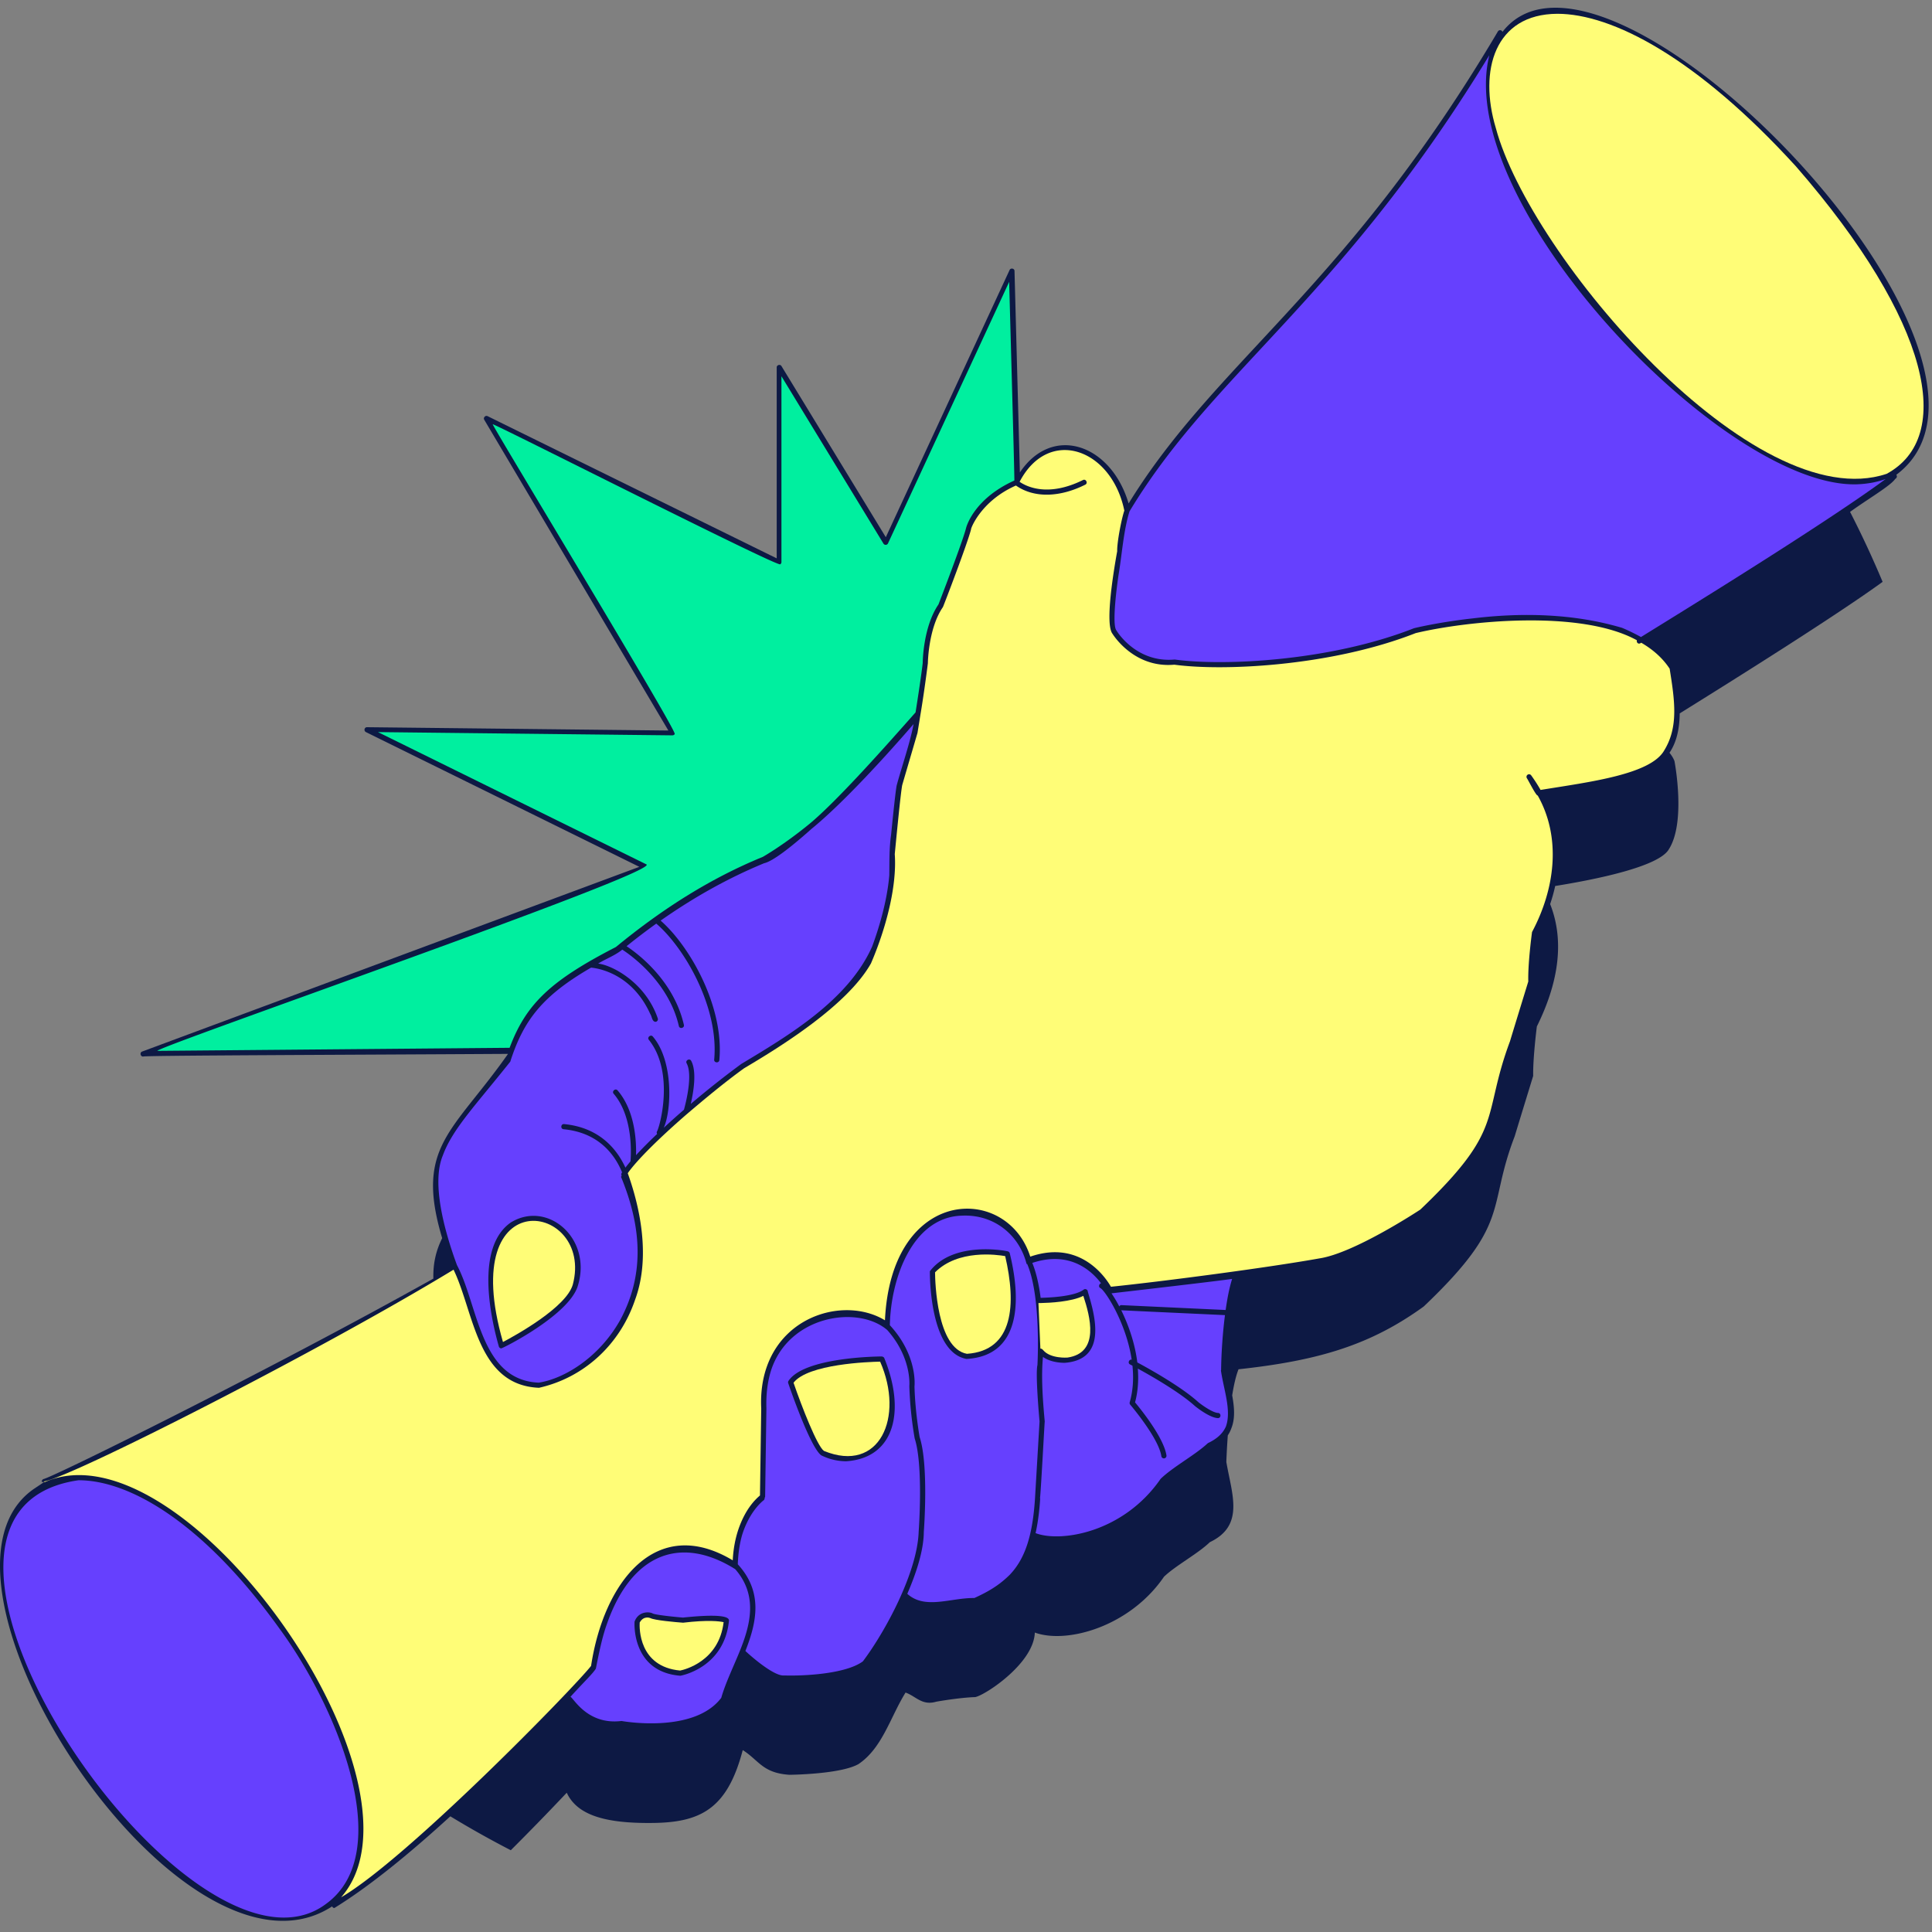 <svg xmlns="http://www.w3.org/2000/svg" width="250" height="250"><rect width="100%" height="100%" fill="#808080" stroke="none"/><g fill="none" fill-rule="evenodd"><path fill="#0D1944" d="M4.438 192.07c-17.041 11.605 19.136 66.695 38.538 54.06.05.114.15.209.292.207 4.608-2.826 9.945-7.238 15.004-11.863a128.618 128.618 0 0 0 7.825 4.389 341.99 341.99 0 0 0 7.24-7.443c1.362 2.955 5.103 3.964 10.942 3.915 6.4-.029 9.837-1.833 11.832-9.43 2.098 1.326 2.55 2.966 6.035 3.196.27-.002 6.647-.078 8.945-1.387 3.092-2.089 4.109-6.068 6.087-9.254 1.354.482 2.107 1.702 3.926 1.196.02-.022 3.14-.553 5.059-.607 1.132-.136 7.604-4.299 7.742-8.352 4.148 1.508 12.298-.769 16.713-7.223 1.529-1.464 4.393-2.98 5.929-4.47 4.55-2.165 2.85-6.193 2.139-10.388.003-.048.05-1.508.19-3.433.197-.298.352-.609.464-.933.508-1.269.38-2.736.103-4.245.212-1.324.48-2.532.822-3.378 10.427-1.129 17.11-3.164 23.958-8.119 11.455-10.884 8.138-12.584 11.78-22.036.436-1.453 2.39-7.805 2.39-7.805-.047-2.305.472-6.415.478-6.407 2.708-5.469 3.662-10.906 1.716-15.827.267-.788.484-1.569.653-2.342 5.392-.866 13.412-2.516 14.702-4.742 2.213-3.44.804-11.06.732-11.425-.138-.367-.364-.726-.644-1.073.86-1.275 1.293-2.91 1.323-5.094 7.283-4.523 20.408-12.766 26.256-17.022a127.95 127.95 0 0 0-4.211-9.052c2.15-1.572 5.238-3.366 5.84-4.266.215-.115.29-.366.137-.531 20.027-14.931-37.494-74.648-50.958-57.316-.078-.261-.454-.3-.59-.057-11.51 19.45-21.856 30.58-30.986 40.4-6.481 6.97-12.092 13.027-16.8 20.68-2.261-7.68-9.853-10.315-14.071-4.013l-.693-26.064c.009-.352-.512-.435-.637-.132l-16.017 34.573-13.498-22.136c-.162-.288-.63-.153-.62.174v24.699L63.1 53.297c-.283-.15-.611.196-.435.47l23.822 40.207-38.982-.43a.315.315 0 0 0-.33.256.337.337 0 0 0 .179.378l35.374 17.434-64.328 23.9c-.346.119-.241.657.117.649.17-.143 24.875-.211 47.222-.345-7.113 10.128-12.088 11.967-8.521 23.844-.798 1.619-1.187 3.24-1.14 5.234-21.258 11.892-50.032 26.11-50.497 25.942-.303.315-.224.423.174.355" mask="url(#mtldb)" transform="translate(0 .556)"/><path fill="#00EF9F" d="M79.7 122.541c6.18-5.08 12.405-8.959 19.014-11.666.018-.01 2.673-1.513 6.034-4.268 3.701-3.06 10.402-10.672 13.725-14.423.322-2.033.746-4.808.927-6.396-.002-.156.05-4.668 2.04-7.576.23-.596 3.14-8.166 3.569-9.884.038-.154.994-3.775 6.247-6.146.052-.013-.682-25.693-.666-25.718L114.909 70.31a.334.334 0 0 1-.588.034l-13.203-21.655v24.047c0 .116-.06.223-.158.284-.39.353-36.843-18.144-37.205-18.123.007.35 23.91 39.716 23.555 40.09-.06.105-.171.157-.293.167l-38.105-.42 34.75 17.126c1.45 1.155-63.322 23.572-63.298 24.121l45.58-.397c2.146-5.742 5.386-8.73 13.755-13.042"/><path fill="#6640FE" d="M240.187 62.671c-17.117.383-52.23-36.285-47.467-55.53-10.899 17.885-20.768 28.522-29.518 37.937-6.617 7.12-12.33 13.268-17.048 21.101-.785 2.543-.97 5.622-1.424 8.267-.467 3.248-.745 6.606-.256 7.142.087.172 2.604 4.213 7.537 3.754 6.366.875 20.183.195 30.958-4.05.296-.075 3.338-.804 7.643-1.278 6.29-.76 13.024-.634 19.285 1.228.111.045 1.181.488 2.447 1.19 3.26-2.035 23.31-14.297 31.664-20.45-1.099.397-2.357.646-3.82.69M125.062 175.846c-4.793-.87-4.74-10.92-4.737-11.347 3.058-3.997 9.988-2.627 10.088-2.572a.335.335 0 0 1 .25.242c1.648 6.761 1.097 13.298-5.6 13.677m9.182.793c.032-.6.44-8.963-1.324-13.069-.029-.008-.059-.012-.086-.027-.91-3.635-4.108-6.452-8.407-6.236-6.287.207-9.158 7.994-9.282 14.173 3.577 3.882 3.206 7.748 3.188 7.913.084 3.33.662 6.532.667 6.564 1.178 3.593.567 11.911.54 12.264-.015 2.405-.97 5.326-2.138 8.018 2.3 2.08 5.615.504 8.678.544 1.838-.839 3.208-1.65 4.583-3.009 1.905-2.002 2.953-4.89 3.268-9.929l.586-9.916c-.057-.592-.549-6.179-.273-7.29m9.582-9.283a17.17 17.17 0 0 1 1.012 1.706.284.284 0 0 1 .306-.177l13.454.628c.232-1.623.47-2.835.838-4.025-1.167.17-4.391.567-13.6 1.635l-2.01.233"/><path fill="#6640FE" d="M109.485 189.087a7.299 7.299 0 0 1-3.206-.764c-1.402-.982-3.993-8.494-4.284-9.346a.335.335 0 0 1 .038-.293c2.056-3.09 11.672-3.158 12.08-3.159.12.03.26.082.31.21 2.718 6.636 1.494 12.927-4.938 13.352m8.872-2.967a48.542 48.542 0 0 1-.688-6.756c.006-.08.332-3.665-2.858-7.256-3.811-3.29-12.828-1.877-15.073 5.337-.405 1.337-.627 2.923-.566 4.811l-.165 11.426c-.106.176-.021.33-.205.464-.024.017-1.8 1.331-2.777 4.491-.292 1.03-.501 2.272-.555 3.78 3.303 3.601 2.448 7.5.984 11.22 1.158 1.077 3.829 3.3 5.02 3.165 2.338.081 7.922-.153 10.184-1.825 2.948-3.917 7.05-11.55 7.218-16.784.007-.108.628-8.56-.52-12.073"/><path fill="#6640FE" d="M88.03 216.84c-6.367-.51-5.935-6.947-5.914-7.008.48-1.32 1.85-1.32 2.348-1.047.293.157 2.253.393 3.915.528 4.441-.465 5.961-.196 5.952.38-.593 6.097-6.14 7.128-6.3 7.147m7.101-13.795c-6.92-4.339-13.351-2.198-16.606 7.118-.606 1.682-1.012 3.696-1.424 5.763-.44.69-1.4 1.571-3.284 3.638.407.167 2.19 3.675 6.604 3.13.092.018 9.37 1.687 12.908-2.994.52-1.846 1.558-3.984 2.365-5.969 1.439-3.527 2.388-7.309-.562-10.686m62.879-25.735c.02-2.17.2-4.795.499-7.133-2.34-.113-13.382-.616-13.421-.63.907 1.84 1.77 4.23 2.079 6.751 1.577.847 5.695 3.141 7.903 5.146.456.367 1.833 1.358 2.545 1.392.423.012.409.677-.015.668-1.061-.038-2.773-1.398-2.965-1.553-1.98-1.797-5.64-3.89-7.402-4.855.107 1.457.028 2.94-.36 4.37.65.777 3.71 4.535 4.062 6.852a.334.334 0 1 1-.66.1c-.358-2.349-3.99-6.61-4.025-6.654a.335.335 0 0 1-.067-.31c.447-1.552.514-3.165.355-4.733a32.129 32.129 0 0 0-.31-.162c-.35-.175-.123-.689.21-.623-.717-4.772-3.416-8.924-4.047-9.256-.303-.15-.171-.555.084-.62-1.231-1.639-4.076-4.25-8.897-2.64.524 1.285.867 2.875 1.078 4.52 1.006-.026 4.36-.149 5.566-1.062.21-.169.548.001.536.27 1.015 3.313 2.466 8.79-2.99 9.2-.664 0-1.9-.109-2.811-.763-.204 2.135-.118 4.654.228 8.334-.076 1.06-.502 9.143-.614 9.966l.028.002c-.11 1.727-.31 3.205-.598 4.5 3.232 1.235 11.354-.04 16.18-7.024 1.617-1.57 4.482-3.088 6.114-4.622 1.256-.588 1.97-1.316 2.338-2.164.738-2.068-.3-4.787-.652-7.262l.029-.005zm-83.245-10.911c-1.123 3.709-9.391 7.921-9.895 8.079a.335.335 0 0 1-.321-.243c-1.068-3.747-3.057-12.813 1.536-16.039 4.743-2.934 10.589 2.046 8.68 8.203m5.508 4.373c2.976-5.546 2.942-11.555.086-18.487.02-.048.057-.105.08-.155a.372.372 0 0 1 .057-.422c-.871-2.141-2.907-5.141-7.57-5.586-.428-.035-.373-.703.063-.665 4.679.446 6.902 3.371 7.937 5.635.188-.249.409-.52.655-.808.036-.353.5-5.634-2.172-8.748-.287-.321.229-.77.507-.435 2.275 2.651 2.438 6.604 2.383 8.376a57.747 57.747 0 0 1 2.733-2.746.32.32 0 0 1-.031-.302c.382-.596 2.318-7.686-1.046-11.881-.262-.339.283-.753.537-.398 2.716 3.217 2.378 9.645 1.396 11.782a106.34 106.34 0 0 1 2.612-2.333c.269-.97 1.16-4.502.349-6.007-.211-.378.389-.701.589-.317.745 1.384.302 4.026-.056 5.572a119.104 119.104 0 0 1 6.539-5.173c6.009-3.618 13.846-8.22 16.939-15.21.78-2.113 1.917-5.689 2.213-9.206.023-1.715-.023-3.491.233-5.24.25-2.523.57-5.593.72-6.375.636-2.363 1.744-5.539 2.19-7.952-3.2 3.709-9.018 10.158-13.22 13.575-2.717 2.426-5.03 4.198-6.122 4.435-4.59 1.895-9.012 4.353-13.391 7.424 3.776 3.298 8.23 11.131 7.599 18.035-.018.431-.697.396-.668-.036.635-6.829-3.903-14.548-7.494-17.609a86.246 86.246 0 0 0-3.844 2.924c1.23.818 4.267 3.098 6.16 6.77a14.424 14.424 0 0 1 1.258 3.409c.1.418-.56.576-.652.148a13.49 13.49 0 0 0-1.181-3.19c-1.92-3.726-5.116-6.029-6.137-6.696-.942.769-2.182 1.217-3.123 1.806 1.935.236 6.167 2.546 7.71 7.086a.336.336 0 0 1-.312.452c-.437-.056-.44-.701-.652-1.001-2.36-5.229-6.715-5.925-7.666-6.012-6.175 3.578-8.71 6.7-10.454 12.167-4.488 5.648-7.475 8.712-8.724 12.128-1.481 3.525.147 9.642 1.825 14.199 2.78 5.231 2.968 14.885 10.58 15.21 3.243-.495 7.81-3.207 10.565-8.143M36.2 210.79c-5.068-7.067-10.038-11.937-14.576-15.015-4.307-2.922-8.225-4.232-11.46-4.232-29.073 4.15 14.63 67.982 32.051 54.8 9.131-6.663 1.44-25.403-6.015-35.553"/><path fill="#FFFD77" d="M212.425 83.196a1.561 1.561 0 0 0-.056-.03c-.326.273-.632.02-.558-.318-7.27-4-21.89-2.525-28.616-.926-5.548 2.177-11.88 3.433-17.805 4.024-5.43.54-10.308.488-13.431.064-5.08.462-7.764-3.618-8.003-3.999-.987-1.243.123-8.008.609-10.685-.043-1.02.523-4.073.922-5.255-1.657-8.057-9.8-10.9-13.551-3.726.79.548 3.573 2.062 8.199-.228.382-.199.69.411.297.6-3.22 1.621-6.585 1.786-8.97.11-4.598 2.023-5.9 5.697-5.805 5.663-.492 1.904-3.458 9.652-3.645 10.07-1.891 2.734-1.945 7.223-1.946 7.268-.207 1.661-.613 4.62-.964 6.657a374.532 374.532 0 0 1-.38 2.356c-.554 1.902-1.42 4.84-1.98 6.762-.221 1.222-.761 6.861-.96 8.915.079 1.1.034 2.241-.087 3.378-.418 3.96-1.832 8.09-2.991 10.765-3.044 5.41-11.605 10.728-16.416 13.572-2.52 1.817-5.207 4.052-7.546 6.051-3.48 3.025-6.387 5.902-7.51 7.53 2.048 5.714 2.696 11.638.958 16.348-1.978 5.861-6.644 10.113-12.442 11.417-8.043-.329-8.374-9.73-11.056-15.284-17.377 10.568-49.512 26.881-52.994 27.401l.068.098c18.093-8.039 51.216 39.094 38.374 53.716 8.563-4.985 30.123-27.099 32.347-29.945 1.629-10.74 8.324-19.655 18.33-13.66.083-1.61.373-2.952.752-4.063.908-2.612 2.183-3.83 2.773-4.33l.162-11.25c-.1-2.038.17-3.824.708-5.368 2.45-7.027 10.494-8.969 15.302-6.048.1-2.156.419-4.048.904-5.692 3.435-11.64 15.283-10.814 17.9-2.544 6.507-2.253 9.805 2.787 10.439 3.896 7.042-.727 20.52-2.509 26.997-3.674 4.397-.668 12.474-5.942 13.04-6.315 11.075-10.557 7.892-11.833 11.6-21.778.406-1.352 2.179-7.12 2.367-7.732-.058-2.222.393-5.72.486-6.404 2.948-5.527 3.845-12.16.73-17.672-.183.104-1.296-2.133-1.404-2.24a.334.334 0 0 1 .56-.363c.449.622.854 1.252 1.216 1.89 6.289-1.027 14.252-1.989 16.008-5.128 1.875-3.06 1.338-6.507.696-10.558-.905-1.38-2.154-2.47-3.628-3.336"/><path fill="#FFFD77" d="M74.124 166.213c2.771-10.512-15.156-13.795-9.04 7.444 1.623-.856 8.21-4.485 9.04-7.444m14.266 43.764c-.915-.066-3.725-.313-4.228-.596-.067-.027-.875-.347-1.386.575-.039.67-.154 5.715 5.238 6.213.52-.105 5.02-1.165 5.623-6.262-.515-.115-1.994-.318-5.247.07m14.293-31.053c1.085 3.157 3.063 8.211 3.935 8.825 7.205 2.955 10.43-4.364 7.272-11.552-1.442.028-9.323.294-11.207 2.727m18.312-14.286c.01 1.181.213 9.83 4.123 10.545 6.056-.405 6.403-6.41 4.953-12.642-1.058-.19-6.093-.897-9.076 2.097m13.737 3.974c-.192.004-.318.005-.358.005l.252 5.896c.152-.02.26.082.354.19.953 1.139 3.14.968 3.161.966 4.21-.62 2.913-5.341 2.04-7.985-1.544.78-4.424.907-5.449.928m97.65-147.094C219.488 7.38 208.57 1.784 201.528 1.784c-8.124.032-10.206 7.335-7.972 14.774 4.447 16.64 33.5 50.48 50.575 44.755 8.783-4.744 5.785-19.628-11.747-39.795"/></g></svg>